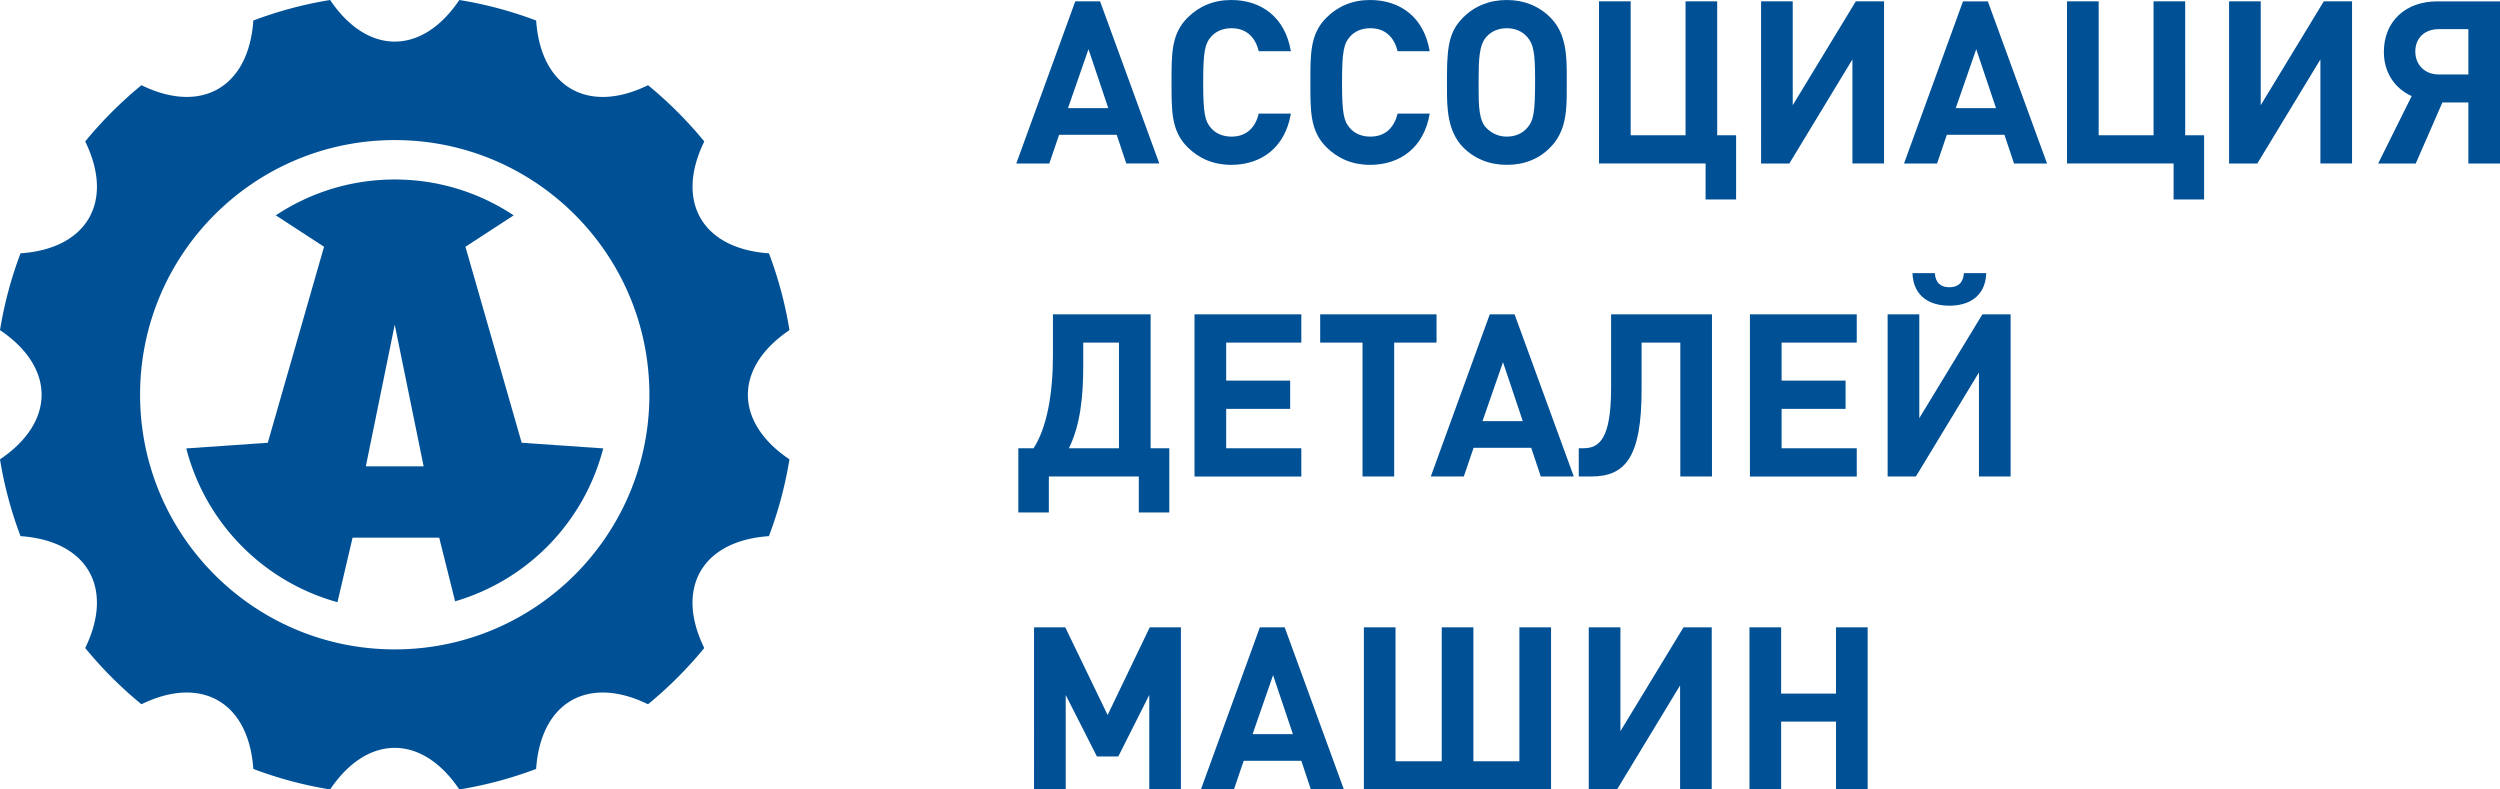 <svg version="1.0" xmlns="http://www.w3.org/2000/svg" width="190" height="60"><g fill="#005096"><path d="M60 25.09a30.176 30.176 0 00-1.56-5.837c-5.07-.346-7.147-3.94-4.915-8.502a30.571 30.571 0 00-4.275-4.275c-4.563 2.232-8.156.155-8.502-4.915A30.135 30.135 0 0034.91 0c-2.835 4.215-6.985 4.215-9.82 0-2.02.328-3.972.855-5.837 1.56-.346 5.07-3.94 7.147-8.502 4.915a30.571 30.571 0 00-4.275 4.275c2.232 4.563.155 8.156-4.915 8.502A30.135 30.135 0 000 25.09c4.215 2.835 4.215 6.985 0 9.82.328 2.02.855 3.972 1.56 5.837 5.07.346 7.147 3.94 4.915 8.502a30.571 30.571 0 004.275 4.275c4.563-2.232 8.156-.155 8.502 4.915a30.195 30.195 0 005.837 1.56c2.835-4.215 6.985-4.215 9.82 0a30.176 30.176 0 005.837-1.56c.346-5.07 3.94-7.147 8.502-4.915a30.571 30.571 0 004.275-4.275c-2.232-4.563-.155-8.156 4.915-8.502a30.195 30.195 0 001.56-5.837c-4.213-2.835-4.213-6.985.002-9.82zM30 49.354c-10.689 0-19.354-8.665-19.354-19.354S19.311 10.646 30 10.646 49.354 19.311 49.354 30 40.689 49.354 30 49.354z"/><path d="M39.648 33.65l-4.275-14.896 3.666-2.387A16.277 16.277 0 0030 13.642a16.285 16.285 0 00-9.039 2.725l3.666 2.387-4.275 14.896-6.196.43a16.385 16.385 0 0011.49 11.687l1.149-4.904h6.585l1.209 4.837a16.383 16.383 0 0011.256-11.621l-6.197-.429zm-11.844 1.789L30 24.674l2.196 10.766h-4.392z"/></g><path d="M85.598 12.426l-.728-2.18h-4.379l-.743 2.18h-2.51L81.72.103h1.887l4.499 12.322h-2.508zm-2.873-8.688L81.167 8.22h3.063l-1.505-4.482zm10.846 8.791c-1.349 0-2.457-.485-3.323-1.349-1.246-1.246-1.211-2.786-1.211-4.915s-.035-3.669 1.211-4.915C91.114.484 92.221 0 93.571 0c2.302 0 4.102 1.315 4.535 3.893h-2.44c-.243-.986-.866-1.748-2.077-1.748-.658 0-1.194.242-1.541.64-.468.519-.606 1.108-.606 3.479 0 2.37.138 2.96.606 3.478.346.398.883.641 1.541.641 1.211 0 1.834-.761 2.077-1.749h2.44c-.433 2.581-2.25 3.895-4.535 3.895zm10.552 0c-1.349 0-2.457-.485-3.323-1.349-1.246-1.246-1.211-2.786-1.211-4.915s-.035-3.669 1.211-4.915c.866-.866 1.974-1.35 3.323-1.35 2.302 0 4.102 1.315 4.535 3.893h-2.44c-.243-.986-.866-1.748-2.077-1.748-.658 0-1.194.242-1.541.64-.468.519-.606 1.108-.606 3.479 0 2.37.138 2.96.606 3.478.346.398.883.641 1.541.641 1.211 0 1.834-.761 2.077-1.749h2.44c-.433 2.581-2.25 3.895-4.535 3.895zm14.951-5.815c0 1.609-.018 3.219-1.229 4.465-.866.9-1.99 1.349-3.323 1.349s-2.475-.467-3.341-1.349c-1.194-1.229-1.211-3.063-1.211-4.396v-1.02c0-2.458.26-3.444 1.211-4.414C112.047.467 113.189 0 114.522 0c1.315 0 2.457.467 3.323 1.349.865.883 1.229 2.059 1.229 4.049v1.316zm-3.012-3.911c-.381-.433-.918-.658-1.541-.658s-1.177.225-1.557.658c-.554.605-.589 1.765-.589 3.288v.623c0 1.281.018 2.44.589 3.011.415.415.934.658 1.557.658s1.159-.225 1.541-.658c.502-.571.605-1.177.605-3.686 0-2.024-.121-2.699-.605-3.236zm13.563 12.357v-2.735h-8.1V.103h2.406V10.28h4.171V.103h2.405V10.28h1.437v4.88h-2.319zm11.158-2.734v-7.91l-4.794 7.91h-2.147V.103h2.406v7.892l4.794-7.892h2.146v12.322h-2.405zm12.283 0l-.728-2.18h-4.379l-.743 2.18h-2.51L149.188.104h1.887l4.499 12.322h-2.508zm-2.873-8.688l-1.557 4.482h3.063l-1.506-4.482zm15 11.422v-2.735h-8.1V.103h2.406V10.28h4.171V.103h2.405V10.28h1.437v4.88h-2.319zm11.157-2.734v-7.91l-4.794 7.91h-2.147V.103h2.406v7.892l4.794-7.892h2.146v12.322h-2.405zm7.247 0h-2.856l2.545-5.123c-1.298-.588-2.112-1.799-2.112-3.357 0-2.355 1.679-3.842 4.05-3.842H190v12.322h-2.405V7.787h-1.972l-2.026 4.639zm3.998-10.211h-2.25c-1.073 0-1.782.675-1.782 1.696 0 1.003.71 1.748 1.782 1.748h2.25V2.215zM86.549 38.948v-2.735h-6.836v2.735h-2.32v-4.88h1.16c1.021-1.575 1.471-4.189 1.471-7.027v-3.15h7.424v10.177h1.419v4.88h-2.318zm-1.506-12.912h-2.717v1.783c0 2.44-.243 4.534-1.091 6.248h3.808v-8.031zm5.74 10.177V23.891h8.118v2.146H93.19v2.891h4.862v2.146H93.19v2.995h5.711v2.146h-8.118zm15.175-10.177v10.177h-2.406V26.036h-3.218V23.89h8.843v2.146h-3.219zM117.1 36.213l-.728-2.18h-4.379l-.743 2.18h-2.51l4.482-12.322h1.887l4.499 12.322H117.1zm-2.873-8.688l-1.557 4.482h3.063l-1.506-4.482zm13.477 8.688V26.036h-2.943v3.583c0 5.175-1.263 6.594-3.824 6.594h-.951v-2.146h.345c1.229 0 2.112-.728 2.112-4.587v-5.59h7.667v12.322h-2.406zm5.291 0V23.891h8.118v2.146h-5.711v2.891h4.862v2.146h-4.862v2.995h5.711v2.146h-8.118zm17.406 0v-7.91l-4.794 7.91h-2.147V23.891h2.406v7.892l4.794-7.892h2.146v12.322h-2.405zm-2.25-12.98c-1.367 0-2.734-.606-2.803-2.475h1.696c.052.761.485 1.073 1.108 1.073.623 0 1.056-.311 1.108-1.073h1.697c-.071 1.869-1.439 2.475-2.806 2.475zM87.345 60v-7.182l-2.354 4.672h-1.627l-2.37-4.672V60h-2.406V47.678h2.372l3.219 6.663 3.201-6.663h2.37V60h-2.405zm12.282 0l-.727-2.18h-4.379L93.778 60h-2.51l4.482-12.322h1.887L102.136 60h-2.509zm-2.873-8.688l-1.557 4.482h3.063l-1.506-4.482zm6.9 8.688V47.678h2.406v10.177h3.513V47.678h2.405v10.177h3.496V47.678h2.406V60h-14.226zm24.033 0v-7.91L122.893 60h-2.147V47.678h2.406v7.892l4.794-7.892h2.146V60h-2.405zm11.85 0v-5.157h-4.171V60h-2.406V47.678h2.406v5.037h4.171v-5.037h2.405V60h-2.405z" fill="#005096"/></svg>